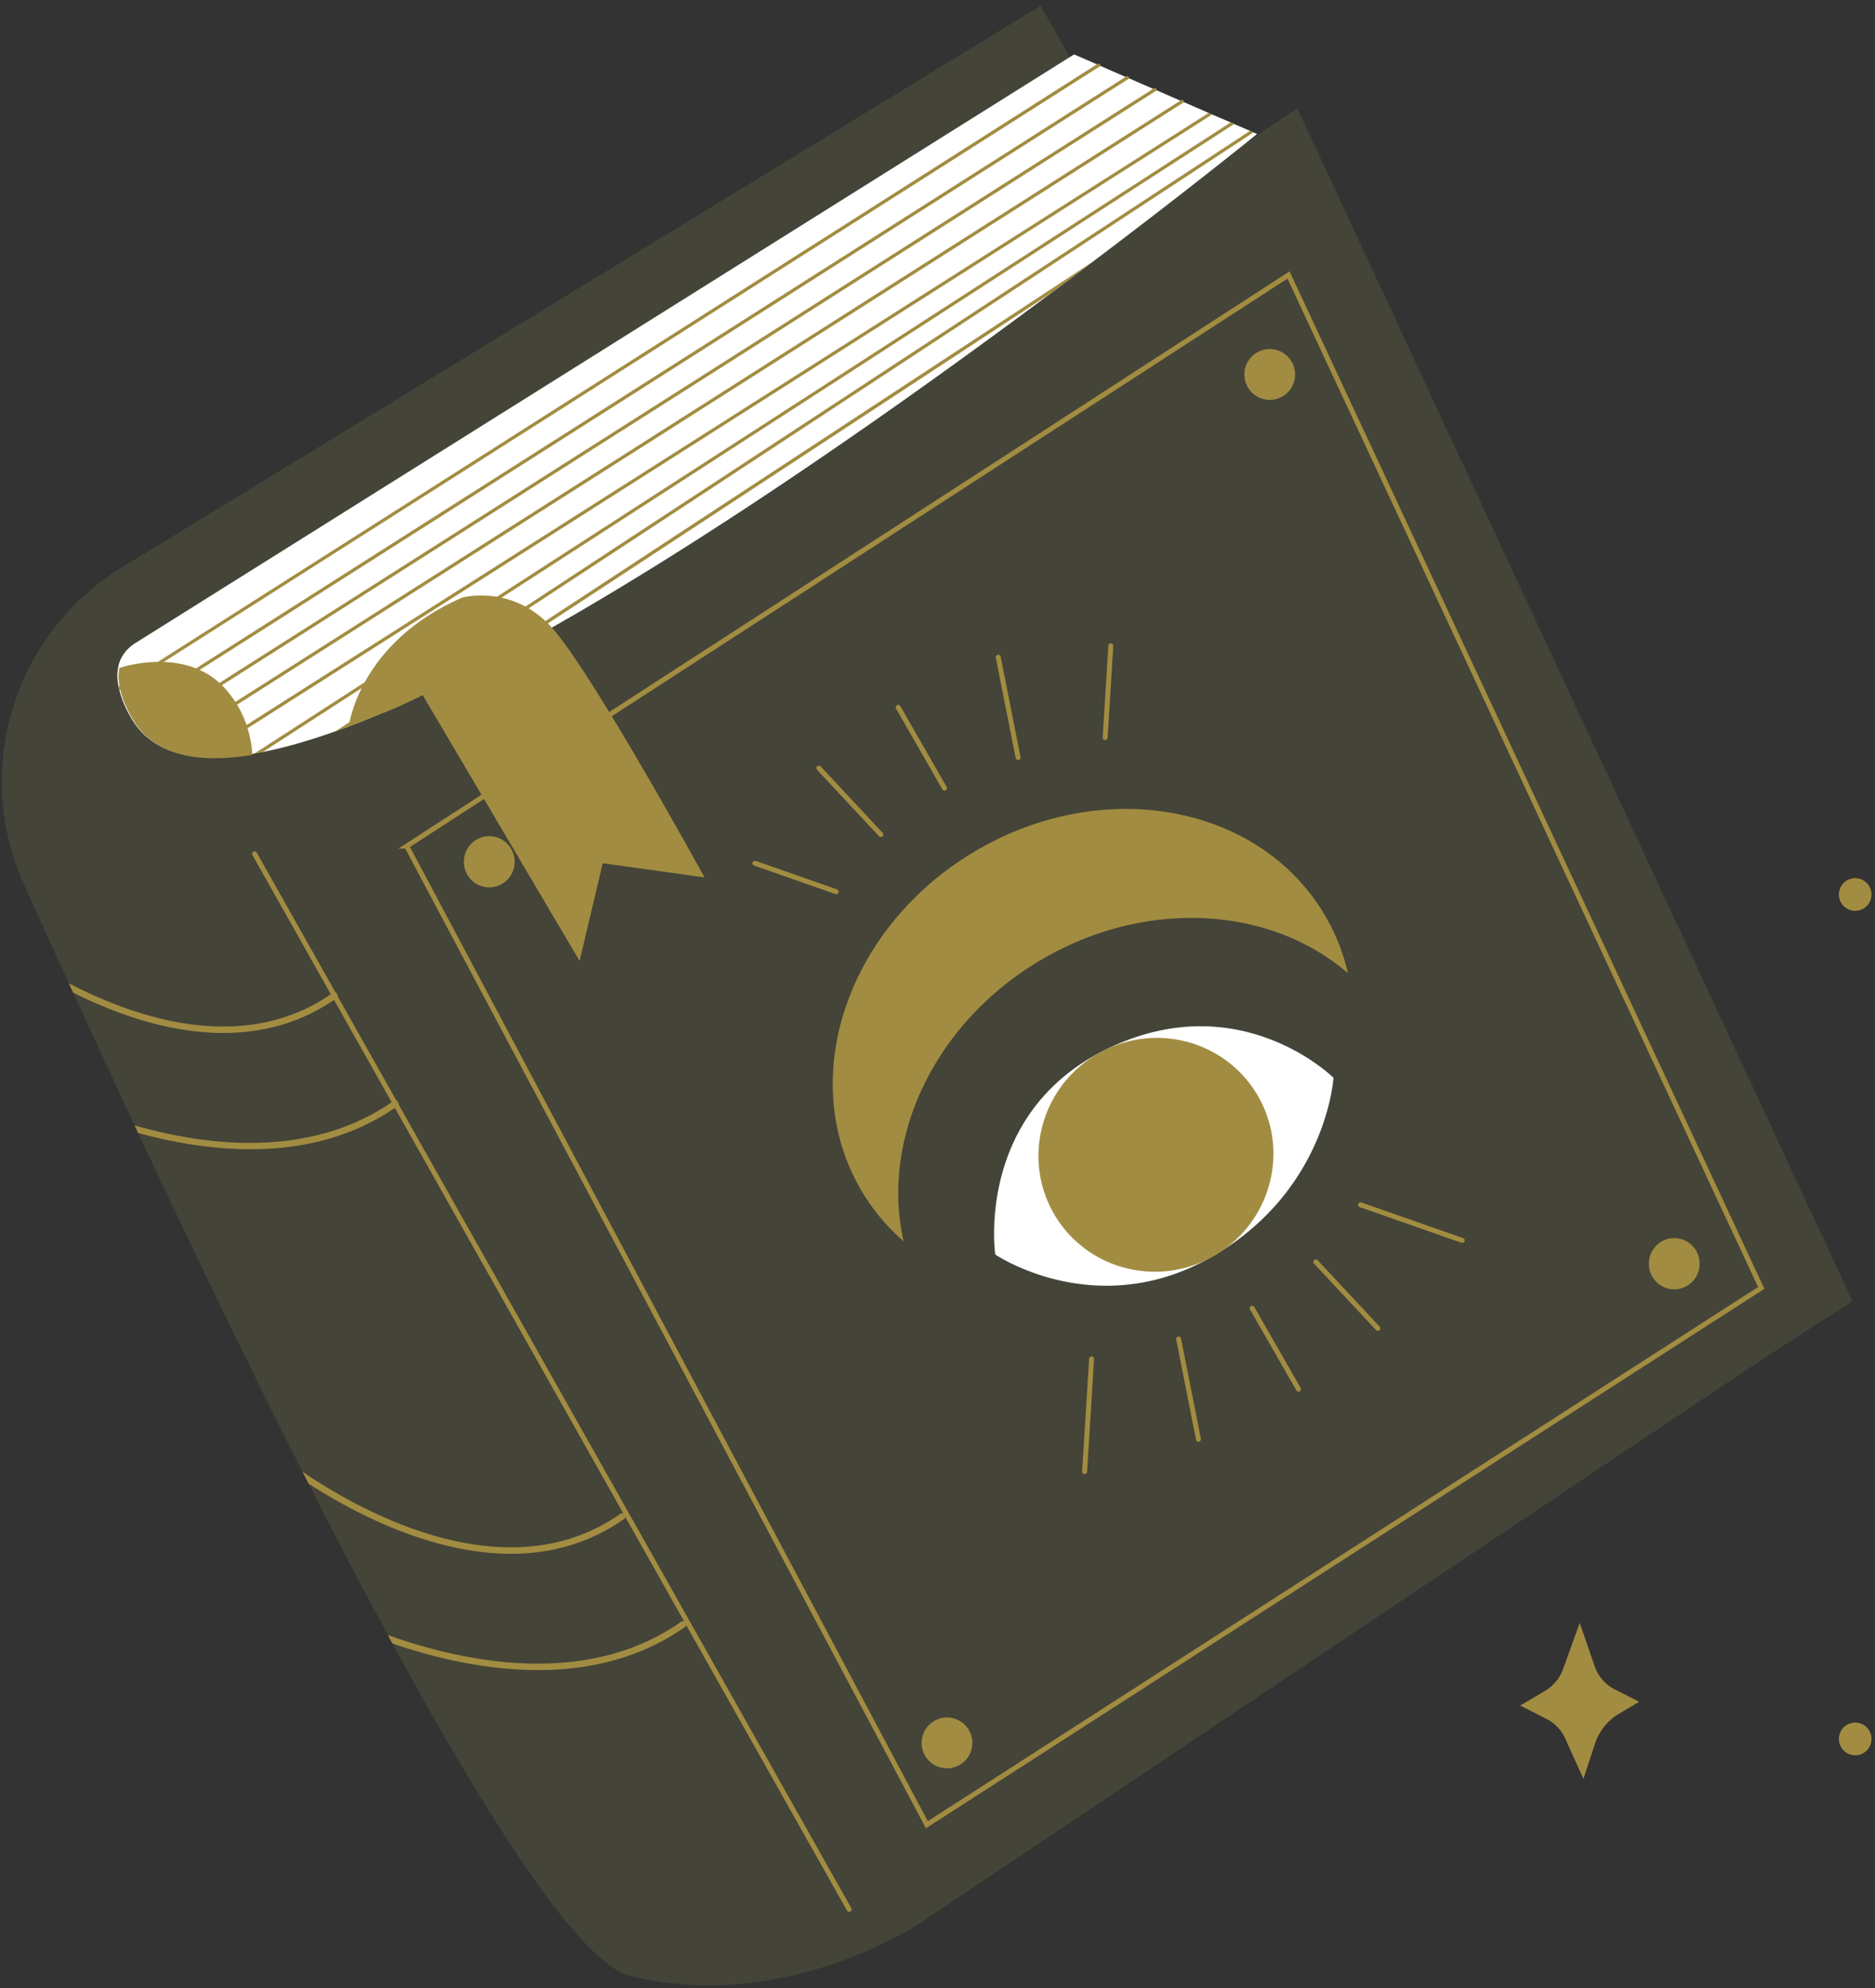 <svg width="266" height="282" fill="none" xmlns="http://www.w3.org/2000/svg"><rect width="100%" height="100%" fill="#333333" stroke="none"/><path d="m249.864 192.894-119.506 79.96s-19.076 12.813-40.908 7.4c-7.02-1.729-19.755-21.353-33.776-47.158a24.63 24.63 0 0 1-.643-1.196 939.473 939.473 0 0 1-11.266-21.482v-.019c-.274-.551-.568-1.104-.864-1.675-8.03-15.848-16.042-32.543-23.32-48.043a47.88 47.88 0 0 0-.495-1.067c-3.051-6.554-5.99-12.884-8.71-18.83-.202-.442-.406-.883-.607-1.325A2230.323 2230.323 0 0 1 3.41 125.45c-7.37-16.346-1.415-35.637 13.875-44.968L147.632.816l3.585 6.294 98.647 185.784Z" fill="#444438"/><path d="M13.084 95.253s7.207 18.33 27.383 10.809C60.642 98.543 184.04 15.36 184.04 15.36l78.769 169.187-14.518 9.355-124.679 82.04L13.084 95.252Z" fill="#444438"/><path d="M178.339 19.002s-9.206 7.473-23.227 18.057a447.854 447.854 0 0 1-5.826 4.38l-.019.02c-22.163 16.53-53.293 38.452-79.812 52.386-1.321.681-2.609 1.362-3.894 1.989-5.661 2.87-11.064 5.3-16.08 7.196-.643.24-1.286.479-1.91.7-3.677 1.306-7.13 2.301-10.29 2.926-.388.074-.792.148-1.158.202-.167.039-.313.074-.48.093-2.536.404-4.852.571-6.946.423-.258-.019-.496-.035-.753-.073-4.172-.423-7.351-2.118-9.244-5.321-.81-1.343-1.434-2.742-1.764-4.104a26.213 26.213 0 0 1-.111-.46c-.202-.975-.239-1.913-.054-2.798.257-1.344 1.029-2.52 2.482-3.442L152.375 7.718l3.233 1.4.476.22 3.584 1.564h.019l.459.202h.019l3.418 1.492.459.202h.019l3.382 1.473.458.202h.019l3.547 1.546.496.221 2.628 1.123.496.222 2.242.975.495.22.515.222Z" fill="#fff"/><path d="m156.079 9.346-.091.092L16.931 97.885a18.392 18.392 0 0 1-.112-.462L155.603 9.126l.127-.075a.237.237 0 0 1 .331.075.31.31 0 0 1 .018.22ZM19.31 100.706a.232.232 0 0 1-.195-.107.233.233 0 0 1 .07-.318l140.631-89.459a.228.228 0 0 1 .316.07c.069.11.038.25-.07.32L19.433 100.671a.247.247 0 0 1-.123.035ZM21.863 103.26a.236.236 0 0 1-.196-.106.23.23 0 0 1 .07-.317l141.981-90.318a.231.231 0 0 1 .318.07.234.234 0 0 1-.07.318l-141.98 90.317a.225.225 0 0 1-.123.036ZM24.384 105.784a.234.234 0 0 1-.194-.104.234.234 0 0 1 .07-.319l143.318-91.165c.109-.07.25-.04.316.07a.23.23 0 0 1-.07.317L24.508 105.749a.224.224 0 0 1-.124.035ZM171.963 16.24 28.696 107.374c-.257-.02-.495-.035-.752-.074l143.523-91.281.496.221ZM175.086 17.584 37.279 106.656c-.387.074-.79.148-1.157.202L174.59 17.363l.496.221ZM177.818 18.788l-128.343 84.25c-.643.241-1.287.477-1.91.698l129.758-85.17.495.222ZM155.105 37.066a447.366 447.366 0 0 1-5.825 4.383l-.018.019-79.813 52.387c-1.321.679-2.607 1.361-3.895 1.986l89.551-58.774Z" fill="#A28C41"/><path d="M35.81 107.066c-8.01 1.307-14.003-.016-16.942-4.969-1.47-2.466-2.388-5.135-1.93-7.364 1.176-.384 9.98-2.963 15.235 3.185 2.59 3.038 3.454 6.405 3.638 9.148Z" fill="#A28C41"/><path d="m36.117 121.101 84.35 149.7" stroke="#A28C41" stroke-width=".705" stroke-miterlimit="10" stroke-linecap="round" stroke-linejoin="round"/><path d="M47.718 141.593c-5.072 3.572-10.586 4.916-16.027 4.916-7.735 0-15.326-2.725-21.316-5.725-.201-.442-.405-.883-.606-1.325 9.996 5.19 25.084 10.05 37.415 1.381.221-.129.496-.095.644.109a.467.467 0 0 1-.11.644ZM56.354 156.909C49.904 161.438 42.571 163 35.497 163c-5.68 0-11.191-1.011-15.916-2.319a53.012 53.012 0 0 0-.495-1.067c10.475 3.002 25.121 4.694 36.736-3.46a.473.473 0 0 1 .643.128.445.445 0 0 1-.111.627ZM88.513 215.462c-5.072 3.552-10.586 4.913-16.006 4.913-11.484 0-22.66-6.019-28.742-9.957v-.019c-.274-.551-.568-1.104-.864-1.675 7.958 5.43 28.888 17.359 45.098 5.984a.465.465 0 0 1 .643.11.457.457 0 0 1-.129.644ZM97.15 230.778c-6.45 4.528-13.782 6.092-20.838 6.092-7.7 0-15.088-1.859-20.638-3.773a24.63 24.63 0 0 1-.643-1.196c10.382 3.717 28.043 7.638 41.586-1.877a.466.466 0 0 1 .644.109.469.469 0 0 1-.11.645Z" fill="#A28C41"/><path d="m57.7 120.009 73.791 138.794 118.373-76.137L182.796 39 57.699 120.009Z" stroke="#A28C41" stroke-width=".705" stroke-miterlimit="10"/><path d="M183.729 53.112a3.6 3.6 0 0 1-3.6 3.603 3.6 3.6 0 0 1-3.596-3.603 3.6 3.6 0 0 1 3.596-3.602c1.989 0 3.6 1.614 3.6 3.602ZM241.115 179.208a3.597 3.597 0 1 1-7.193 0c0-1.99 1.61-3.602 3.597-3.602a3.598 3.598 0 0 1 3.596 3.602ZM137.947 247.201a3.601 3.601 0 0 1-3.6 3.602 3.6 3.6 0 0 1-3.596-3.602 3.601 3.601 0 0 1 3.596-3.606c1.989 0 3.6 1.614 3.6 3.606ZM73.006 122.198a3.597 3.597 0 1 1-7.193 0 3.6 3.6 0 0 1 3.596-3.604 3.6 3.6 0 0 1 3.597 3.604ZM122.334 169.081c-9.432-15.691-2.413-37.246 15.661-48.149 18.085-10.908 40.388-7.041 49.822 8.648a28.982 28.982 0 0 1 3.417 8.462c-11.055-9.581-28.947-10.706-43.948-1.657-14.992 9.043-22.369 25.408-19.084 39.677a28.904 28.904 0 0 1-5.868-6.981Z" fill="#A28C41"/><path d="M189.177 152.856s-.855 14.733-15.34 24.22a35.89 35.89 0 0 1-2.781 1.66c-16.023 8.592-29.863-.805-29.863-.805v-.012c-.085-.585-2.513-19.243 14.608-28.502.012 0 .019-.007.026-.012a18.814 18.814 0 0 1 1.342-.681c.398-.2.807-.387 1.228-.571 17.806-7.765 30.386 4.314 30.768 4.703h.012Z" fill="#fff"/><path d="M177.913 154.561c.358.525.679 1.09.977 1.673 3.693 7.303 1.396 16.095-5.053 20.841a15.912 15.912 0 0 1-2.387 1.472c-.13.063-.257.131-.395.188-8.152 3.879-17.912.639-21.973-7.388a14.53 14.53 0 0 1-.662-1.499c-2.934-7.591.17-16.326 7.381-20.432.012 0 .019-.007.026-.012.233-.132.462-.25.7-.376.167-.082.339-.169.509-.244.04-.022.087-.041.133-.061 7.5-3.427 16.304-.869 20.744 5.838Z" fill="#A28C41"/><path d="m154.859 192.731-.986 15.978M167.207 189.909l2.814 14.217M177.646 185.563l6.567 11.457M186.676 178.984l8.798 9.426M193.011 170.877l14.427 5.051M156.783 104.616l.803-13.013M144.434 107.437l-2.816-14.218M133.993 111.783l-6.567-11.455M124.962 118.364l-8.797-9.427M118.627 126.471l-11.532-4.038" stroke="#A28C41" stroke-width=".705" stroke-miterlimit="10" stroke-linecap="round" stroke-linejoin="round"/><path d="m49.475 103.039 10.48-4.468 22.269 37.725 3.285-13.863 14.443 2.018S83.945 95.253 78.29 89.011c-5.653-6.24-12.736-4.254-12.736-4.254-14.7 6.423-16.079 18.282-16.079 18.282Z" fill="#A28C41"/><path d="M49.48 103.031s1.542-5.428 5.297-6.13c3.753-.708 5.178 1.67 5.178 1.67s-2.786 1.447-4.87 2.262c-2.085.819-5.605 2.198-5.605 2.198ZM229.093 239.61l3.461 1.759-2.847 1.68a7.763 7.763 0 0 0-3.433 4.262l-1.638 4.987-2.584-5.723a5.778 5.778 0 0 0-2.651-2.774l-3.741-1.901 3.513-2.072a5.951 5.951 0 0 0 2.583-3.117l2.352-6.534 2.126 6.151a5.802 5.802 0 0 0 2.859 3.282ZM261.554 248.274a2.312 2.312 0 0 0 3.273 0 2.322 2.322 0 0 0 0-3.28 2.314 2.314 0 0 0-3.273 0 2.322 2.322 0 0 0 0 3.28ZM261.554 128.507a2.31 2.31 0 0 0 3.273 0 2.316 2.316 0 1 0-3.273 0Z" fill="#A28C41"/></svg>